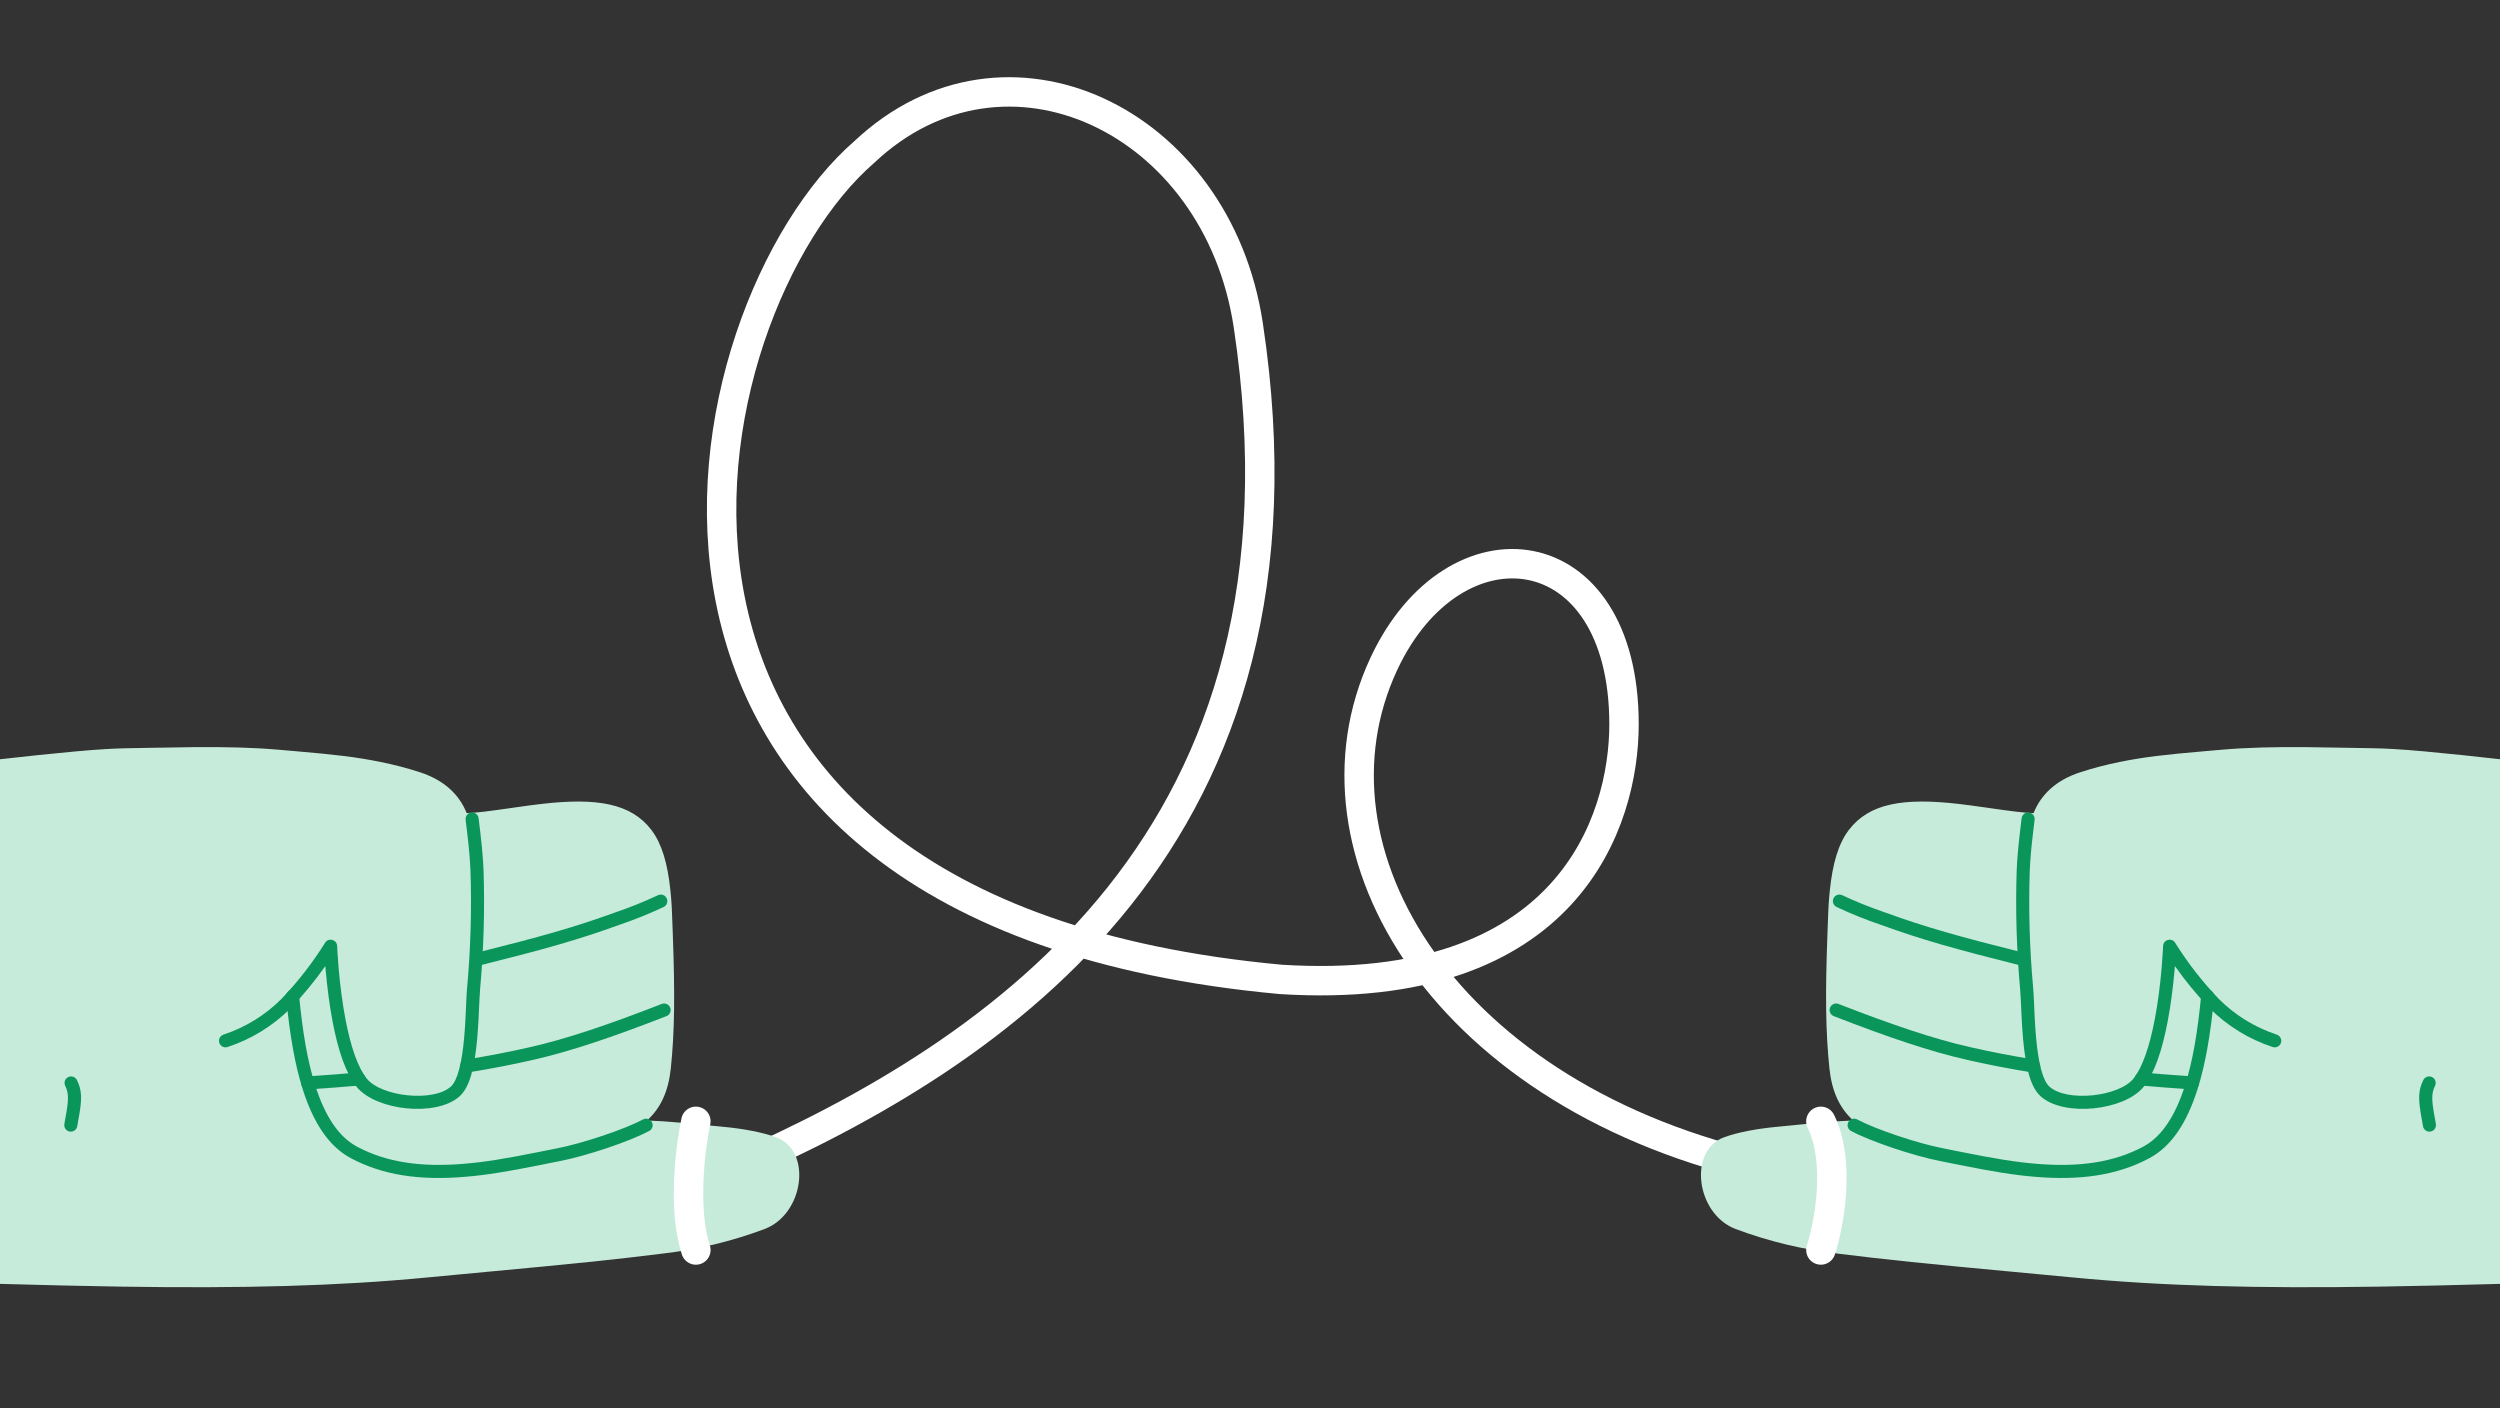 <svg width="680" height="383" viewBox="0 0 680 383" fill="none" xmlns="http://www.w3.org/2000/svg">
<rect x="0" y="0" width="680" height="383" fill="#333333" stroke="none"/>
<g clip-path="url(#clip0_2282_19203)">
<path d="M199.568 318C271.551 286.417 360.575 228.145 339.535 88.47C331.093 32.422 273.329 5.288 235.116 41.319C185.794 84.022 149.358 248.162 348.421 266.4C426.625 271.294 441.732 223.252 441.732 197.008C441.732 144.636 395.521 139.625 376.414 180.549C352.531 231.704 393.299 298.872 481.278 318" stroke="white" stroke-width="8" stroke-linecap="round" stroke-linejoin="round"/>
<path d="M182.453 290.683C183.513 280.617 183.585 270.141 183.022 254.689C183.009 254.327 182.996 253.942 182.98 253.442C182.788 247.505 182.686 245.385 182.347 242.142C181.596 234.939 180.043 229.499 177.177 225.745C171.625 218.479 162.321 216.948 147.393 218.656C145.281 218.897 143.266 219.169 140.093 219.626C132.549 220.712 129.722 221.073 126.932 221.167C124.908 216.066 120.745 212.194 114.344 210.095C110.851 208.949 107.273 208.018 103.505 207.252C96.92 205.915 91.358 205.266 79.853 204.277C79.76 204.269 78.315 204.144 77.891 204.108C77.138 204.043 76.515 203.99 75.916 203.937C69.096 203.337 61.832 203.147 52.556 203.227C49.554 203.254 47.075 203.294 41.822 203.394C38.082 203.466 36.579 203.492 34.6 203.521C27.32 203.631 17.422 204.564 -3.27 206.874C-3.95 206.95 -3.95 206.95 -4.63 207.026C-26.529 209.474 -34.085 210.231 -40.854 210.471C-47.636 210.715 -58.003 211.04 -71.154 211.425C-73.26 211.486 -75.427 211.549 -77.652 211.612C-87.639 211.9 -173.972 212.198 -184.673 212.489C-188.419 212.591 -191.897 212.685 -195.018 212.768C-196.111 212.798 -197.08 212.823 -197.916 212.846C-198.764 212.868 -198.764 212.868 -198.942 212.873C-199.906 212.898 -200.674 213.687 -200.674 214.652V344.852C-200.674 345.821 -199.899 346.612 -198.93 346.632L-35.389 348.349C-26.777 348.511 -20.057 348.679 -4.122 349.107C14.082 349.598 22.506 349.8 32.803 349.96C65.958 350.473 91.802 349.826 116.398 347.452C120.781 347.029 124.132 346.714 132.245 345.958C156.078 343.739 166.888 342.644 180.218 340.978C189.702 339.888 199.035 337.639 207.992 334.285C218.714 330.215 220.96 312.983 211.152 309.354C207.383 307.961 202.019 306.977 196.461 306.466C195.581 306.385 194.644 306.295 193.491 306.181C192.824 306.115 190.468 305.88 190.408 305.874C188.146 305.65 186.578 305.5 184.996 305.36C181.565 305.057 178.613 304.86 175.976 304.774C179.638 301.493 181.791 296.942 182.453 290.683Z" fill="#C7EBDB"/>
<path d="M178.984 243.49C175.198 245.268 171.315 246.832 167.353 248.175C156.179 252.227 147.531 254.661 129.329 259.221C128.376 259.459 127.797 260.426 128.035 261.379C128.275 262.332 129.241 262.912 130.194 262.673C148.508 258.085 157.246 255.626 168.531 251.533C172.584 250.16 176.59 248.546 180.497 246.711C181.387 246.292 181.769 245.233 181.351 244.343C180.933 243.454 179.873 243.071 178.984 243.49Z" fill="#0A965B"/>
<path d="M127.207 291.728C133.38 290.729 139.241 289.601 144.909 288.308C155.094 286.005 166.482 282.149 181.284 276.388C182.2 276.031 182.653 275 182.297 274.085C181.94 273.168 180.909 272.715 179.993 273.071C165.345 278.773 154.092 282.583 144.121 284.837C138.527 286.114 132.739 287.227 126.639 288.215C125.668 288.372 125.008 289.285 125.166 290.256C125.323 291.226 126.236 291.885 127.207 291.728Z" fill="#0A965B"/>
<path d="M83.801 296.338C89.055 295.978 93.543 295.636 97.823 295.258C98.802 295.172 99.526 294.309 99.44 293.329C99.354 292.351 98.49 291.627 97.511 291.714C93.257 292.088 88.791 292.429 83.558 292.787C82.578 292.854 81.838 293.703 81.904 294.684C81.971 295.664 82.821 296.405 83.801 296.338Z" fill="#0A965B"/>
<path d="M17.736 295.351C18.735 297.373 18.689 299.203 17.862 303.699C17.779 304.149 17.739 304.365 17.693 304.626C17.618 305.043 17.557 305.406 17.502 305.756C17.35 306.727 18.013 307.638 18.984 307.79C19.956 307.942 20.866 307.278 21.018 306.307C21.069 305.985 21.127 305.645 21.197 305.25C21.241 304.999 21.281 304.787 21.362 304.342C22.327 299.098 22.387 296.73 20.927 293.774C20.491 292.893 19.425 292.532 18.544 292.967C17.662 293.402 17.301 294.469 17.736 295.351Z" fill="#0A965B"/>
<path d="M174.907 304.488C169.913 307.153 158.631 310.952 151.637 312.32C150.475 312.549 146.31 313.386 146.372 313.373C137.353 315.175 131.925 316.073 126.124 316.556C114.578 317.518 105.168 316.196 97.1 311.883C92.096 309.213 88.376 303.547 85.735 295.215C83.628 288.567 82.344 280.893 81.348 270.817C81.252 269.839 80.381 269.125 79.403 269.222C78.424 269.318 77.71 270.189 77.807 271.167C78.824 281.469 80.144 289.354 82.342 296.29C85.237 305.424 89.445 311.832 95.423 315.022C104.177 319.702 114.248 321.117 126.42 320.103C132.392 319.605 137.925 318.691 147.069 316.863C147.012 316.874 151.171 316.04 152.324 315.812C159.644 314.381 171.257 310.47 176.582 307.628C177.449 307.165 177.777 306.088 177.315 305.22C176.852 304.354 175.774 304.025 174.907 304.488Z" fill="#0A965B"/>
<path d="M88.488 262.77C88.516 263.105 88.544 263.446 88.575 263.792C88.99 268.54 89.6 273.291 90.44 277.736C91.964 285.79 94.066 291.947 96.962 295.575C102.183 302.099 118.725 303.905 125.032 298.175C127.735 295.722 129.076 290.519 129.791 282.604C129.943 280.92 130.061 279.157 130.166 277.141C130.206 276.37 130.243 275.597 130.286 274.625C130.289 274.575 130.365 272.823 130.387 272.358C130.46 270.771 130.519 269.787 130.59 269.035C131.564 258.317 131.878 247.559 131.531 236.813C131.374 233.266 131.1 230.264 130.605 226.081C130.574 225.816 130.269 223.28 130.186 222.562C130.073 221.585 129.189 220.886 128.213 220.999C127.237 221.112 126.538 221.995 126.651 222.971C126.735 223.698 127.04 226.24 127.071 226.499C127.556 230.603 127.823 233.525 127.975 236.948C128.316 247.528 128.006 258.141 127.047 268.705C126.968 269.524 126.907 270.551 126.831 272.195C126.81 272.664 126.733 274.419 126.731 274.466C126.688 275.431 126.652 276.195 126.612 276.956C126.509 278.93 126.394 280.651 126.246 282.284C125.617 289.262 124.413 293.931 122.64 295.54C117.887 299.857 103.708 298.308 99.742 293.352C97.309 290.306 95.36 284.596 93.937 277.074C93.121 272.759 92.526 268.121 92.12 263.482C91.978 261.857 91.869 260.348 91.79 258.995C91.763 258.524 91.74 258.105 91.724 257.745C91.714 257.531 91.707 257.386 91.705 257.313C91.641 255.56 89.346 254.948 88.417 256.436C84.996 261.917 81.022 267.033 76.557 271.702C72.155 276.117 66.741 279.453 60.782 281.412C59.849 281.719 59.341 282.724 59.647 283.657C59.954 284.592 60.96 285.1 61.894 284.793C68.384 282.66 74.28 279.027 79.104 274.188C82.526 270.61 85.659 266.796 88.488 262.77Z" fill="#0A965B"/>
<path d="M497.612 290.683C496.551 280.617 496.479 270.141 497.043 254.689C497.056 254.327 497.068 253.942 497.084 253.442C497.277 247.505 497.379 245.385 497.718 242.142C498.469 234.939 500.022 229.499 502.888 225.745C508.44 218.479 517.744 216.948 532.672 218.656C534.783 218.897 536.799 219.169 539.972 219.626C547.516 220.712 550.343 221.073 553.133 221.167C555.156 216.066 559.32 212.194 565.721 210.095C569.214 208.949 572.792 208.018 576.56 207.252C583.144 205.915 588.706 205.266 600.211 204.277C600.305 204.269 601.75 204.144 602.174 204.108C602.927 204.043 603.549 203.99 604.148 203.937C610.968 203.337 618.233 203.147 627.508 203.227C630.511 203.254 632.989 203.294 638.243 203.394C641.982 203.466 643.485 203.492 645.464 203.521C652.744 203.631 662.643 204.564 683.335 206.874C684.014 206.95 684.014 206.95 684.694 207.026C706.593 209.474 714.149 210.231 720.919 210.471C727.701 210.715 738.067 211.04 751.218 211.425C753.324 211.486 755.492 211.549 757.716 211.612C767.704 211.9 854.036 212.198 864.738 212.489C868.484 212.591 871.962 212.685 875.083 212.768C876.175 212.798 877.145 212.823 877.981 212.846C878.828 212.868 878.828 212.868 879.006 212.873C879.971 212.898 880.739 213.687 880.739 214.652V344.852C880.739 345.821 879.963 346.612 878.994 346.632L715.454 348.349C706.842 348.511 700.122 348.679 684.186 349.107C665.982 349.598 657.559 349.8 647.261 349.96C614.107 350.473 588.263 349.826 563.666 347.452C559.283 347.029 555.932 346.714 547.819 345.958C523.987 343.739 513.177 342.644 499.846 340.978C490.362 339.888 481.029 337.639 472.073 334.285C461.351 330.215 459.104 312.983 468.912 309.354C472.681 307.961 478.046 306.977 483.603 306.466C484.483 306.385 485.42 306.295 486.574 306.181C487.241 306.115 489.597 305.88 489.657 305.874C491.918 305.65 493.487 305.5 495.068 305.36C498.5 305.057 501.451 304.86 504.089 304.774C500.426 301.493 498.274 296.942 497.612 290.683Z" fill="#C7EBDB"/>
<path d="M501.081 243.49C504.867 245.268 508.75 246.832 512.712 248.175C523.886 252.227 532.534 254.661 550.736 259.221C551.689 259.459 552.268 260.426 552.03 261.379C551.79 262.332 550.824 262.912 549.871 262.673C531.557 258.085 522.819 255.626 511.534 251.533C507.481 250.16 503.475 248.546 499.568 246.711C498.678 246.292 498.296 245.233 498.713 244.343C499.132 243.454 500.191 243.071 501.081 243.49Z" fill="#0A965B"/>
<path d="M552.857 291.728C546.684 290.729 540.823 289.601 535.155 288.308C524.971 286.005 513.583 282.149 498.78 276.388C497.865 276.031 497.411 275 497.768 274.085C498.125 273.168 499.156 272.715 500.071 273.071C514.72 278.773 525.973 282.583 535.944 284.837C541.538 286.114 547.326 287.227 553.426 288.215C554.397 288.372 555.056 289.285 554.898 290.256C554.742 291.226 553.828 291.885 552.857 291.728Z" fill="#0A965B"/>
<path d="M596.263 296.338C591.009 295.978 586.521 295.636 582.241 295.258C581.262 295.172 580.538 294.309 580.624 293.329C580.711 292.351 581.575 291.627 582.553 291.714C586.807 292.088 591.273 292.429 596.506 292.787C597.487 292.854 598.227 293.703 598.16 294.684C598.093 295.664 597.244 296.405 596.263 296.338Z" fill="#0A965B"/>
<path d="M662.329 295.351C661.33 297.373 661.376 299.203 662.203 303.699C662.286 304.149 662.326 304.365 662.372 304.626C662.447 305.043 662.508 305.406 662.563 305.756C662.715 306.727 662.052 307.638 661.081 307.79C660.109 307.942 659.199 307.278 659.047 306.307C658.996 305.985 658.938 305.645 658.868 305.25C658.823 304.999 658.784 304.787 658.703 304.342C657.738 299.098 657.678 296.73 659.138 293.774C659.573 292.893 660.64 292.532 661.521 292.967C662.403 293.402 662.764 294.469 662.329 295.351Z" fill="#0A965B"/>
<path d="M505.157 304.488C510.152 307.153 521.433 310.952 528.428 312.32C529.59 312.549 533.754 313.386 533.692 313.373C542.711 315.175 548.14 316.073 553.94 316.556C565.486 317.518 574.896 316.196 582.965 311.883C587.969 309.213 591.688 303.547 594.33 295.215C596.437 288.567 597.721 280.893 598.716 270.817C598.812 269.839 599.683 269.125 600.661 269.222C601.64 269.318 602.355 270.189 602.258 271.167C601.241 281.469 599.92 289.354 597.722 296.29C594.827 305.424 590.619 311.832 584.641 315.022C575.887 319.702 565.816 321.117 553.645 320.103C547.673 319.605 542.139 318.691 532.996 316.863C533.053 316.874 528.893 316.04 527.741 315.812C520.421 314.381 508.807 310.47 503.482 307.628C502.615 307.165 502.287 306.088 502.75 305.22C503.212 304.354 504.291 304.025 505.157 304.488Z" fill="#0A965B"/>
<path d="M591.577 262.77C591.549 263.105 591.521 263.446 591.49 263.792C591.075 268.54 590.465 273.291 589.625 277.736C588.101 285.79 585.999 291.947 583.102 295.575C577.882 302.099 561.34 303.905 555.033 298.175C552.33 295.722 550.989 290.519 550.274 282.604C550.122 280.92 550.004 279.157 549.899 277.141C549.859 276.37 549.822 275.597 549.779 274.625C549.776 274.575 549.699 272.823 549.678 272.358C549.605 270.771 549.546 269.787 549.475 269.035C548.501 258.317 548.187 247.559 548.534 236.813C548.69 233.266 548.965 230.264 549.46 226.081C549.491 225.816 549.796 223.28 549.879 222.562C549.992 221.585 550.876 220.886 551.852 220.999C552.828 221.112 553.527 221.995 553.414 222.971C553.33 223.698 553.025 226.24 552.994 226.499C552.509 230.603 552.242 233.525 552.09 236.948C551.749 247.528 552.059 258.141 553.018 268.705C553.097 269.524 553.158 270.551 553.234 272.195C553.255 272.664 553.331 274.419 553.334 274.466C553.377 275.431 553.413 276.195 553.452 276.956C553.556 278.93 553.671 280.651 553.819 282.284C554.448 289.262 555.652 293.931 557.425 295.54C562.178 299.857 576.357 298.308 580.323 293.352C582.755 290.306 584.705 284.596 586.128 277.074C586.944 272.759 587.539 268.121 587.945 263.482C588.087 261.857 588.196 260.348 588.275 258.995C588.302 258.524 588.325 258.105 588.341 257.745C588.351 257.531 588.357 257.386 588.36 257.313C588.424 255.56 590.719 254.948 591.648 256.436C595.069 261.917 599.043 267.033 603.508 271.702C607.91 276.117 613.324 279.453 619.282 281.412C620.216 281.719 620.724 282.724 620.418 283.657C620.111 284.592 619.105 285.1 618.171 284.793C611.681 282.66 605.785 279.027 600.961 274.188C597.539 270.61 594.406 266.796 591.577 262.77Z" fill="#0A965B"/>
<path d="M189.278 305C187.769 312.061 185.656 328.947 189.278 340" stroke="white" stroke-width="8" stroke-linecap="round" stroke-linejoin="round"/>
<path d="M495.278 340C497.542 332.939 500.712 316.053 495.278 305" stroke="white" stroke-width="8" stroke-linecap="round" stroke-linejoin="round"/>
</g>
<defs>
<clipPath id="clip0_2282_19203">
<rect width="680" height="383" fill="white"/>
</clipPath>
</defs>
</svg>